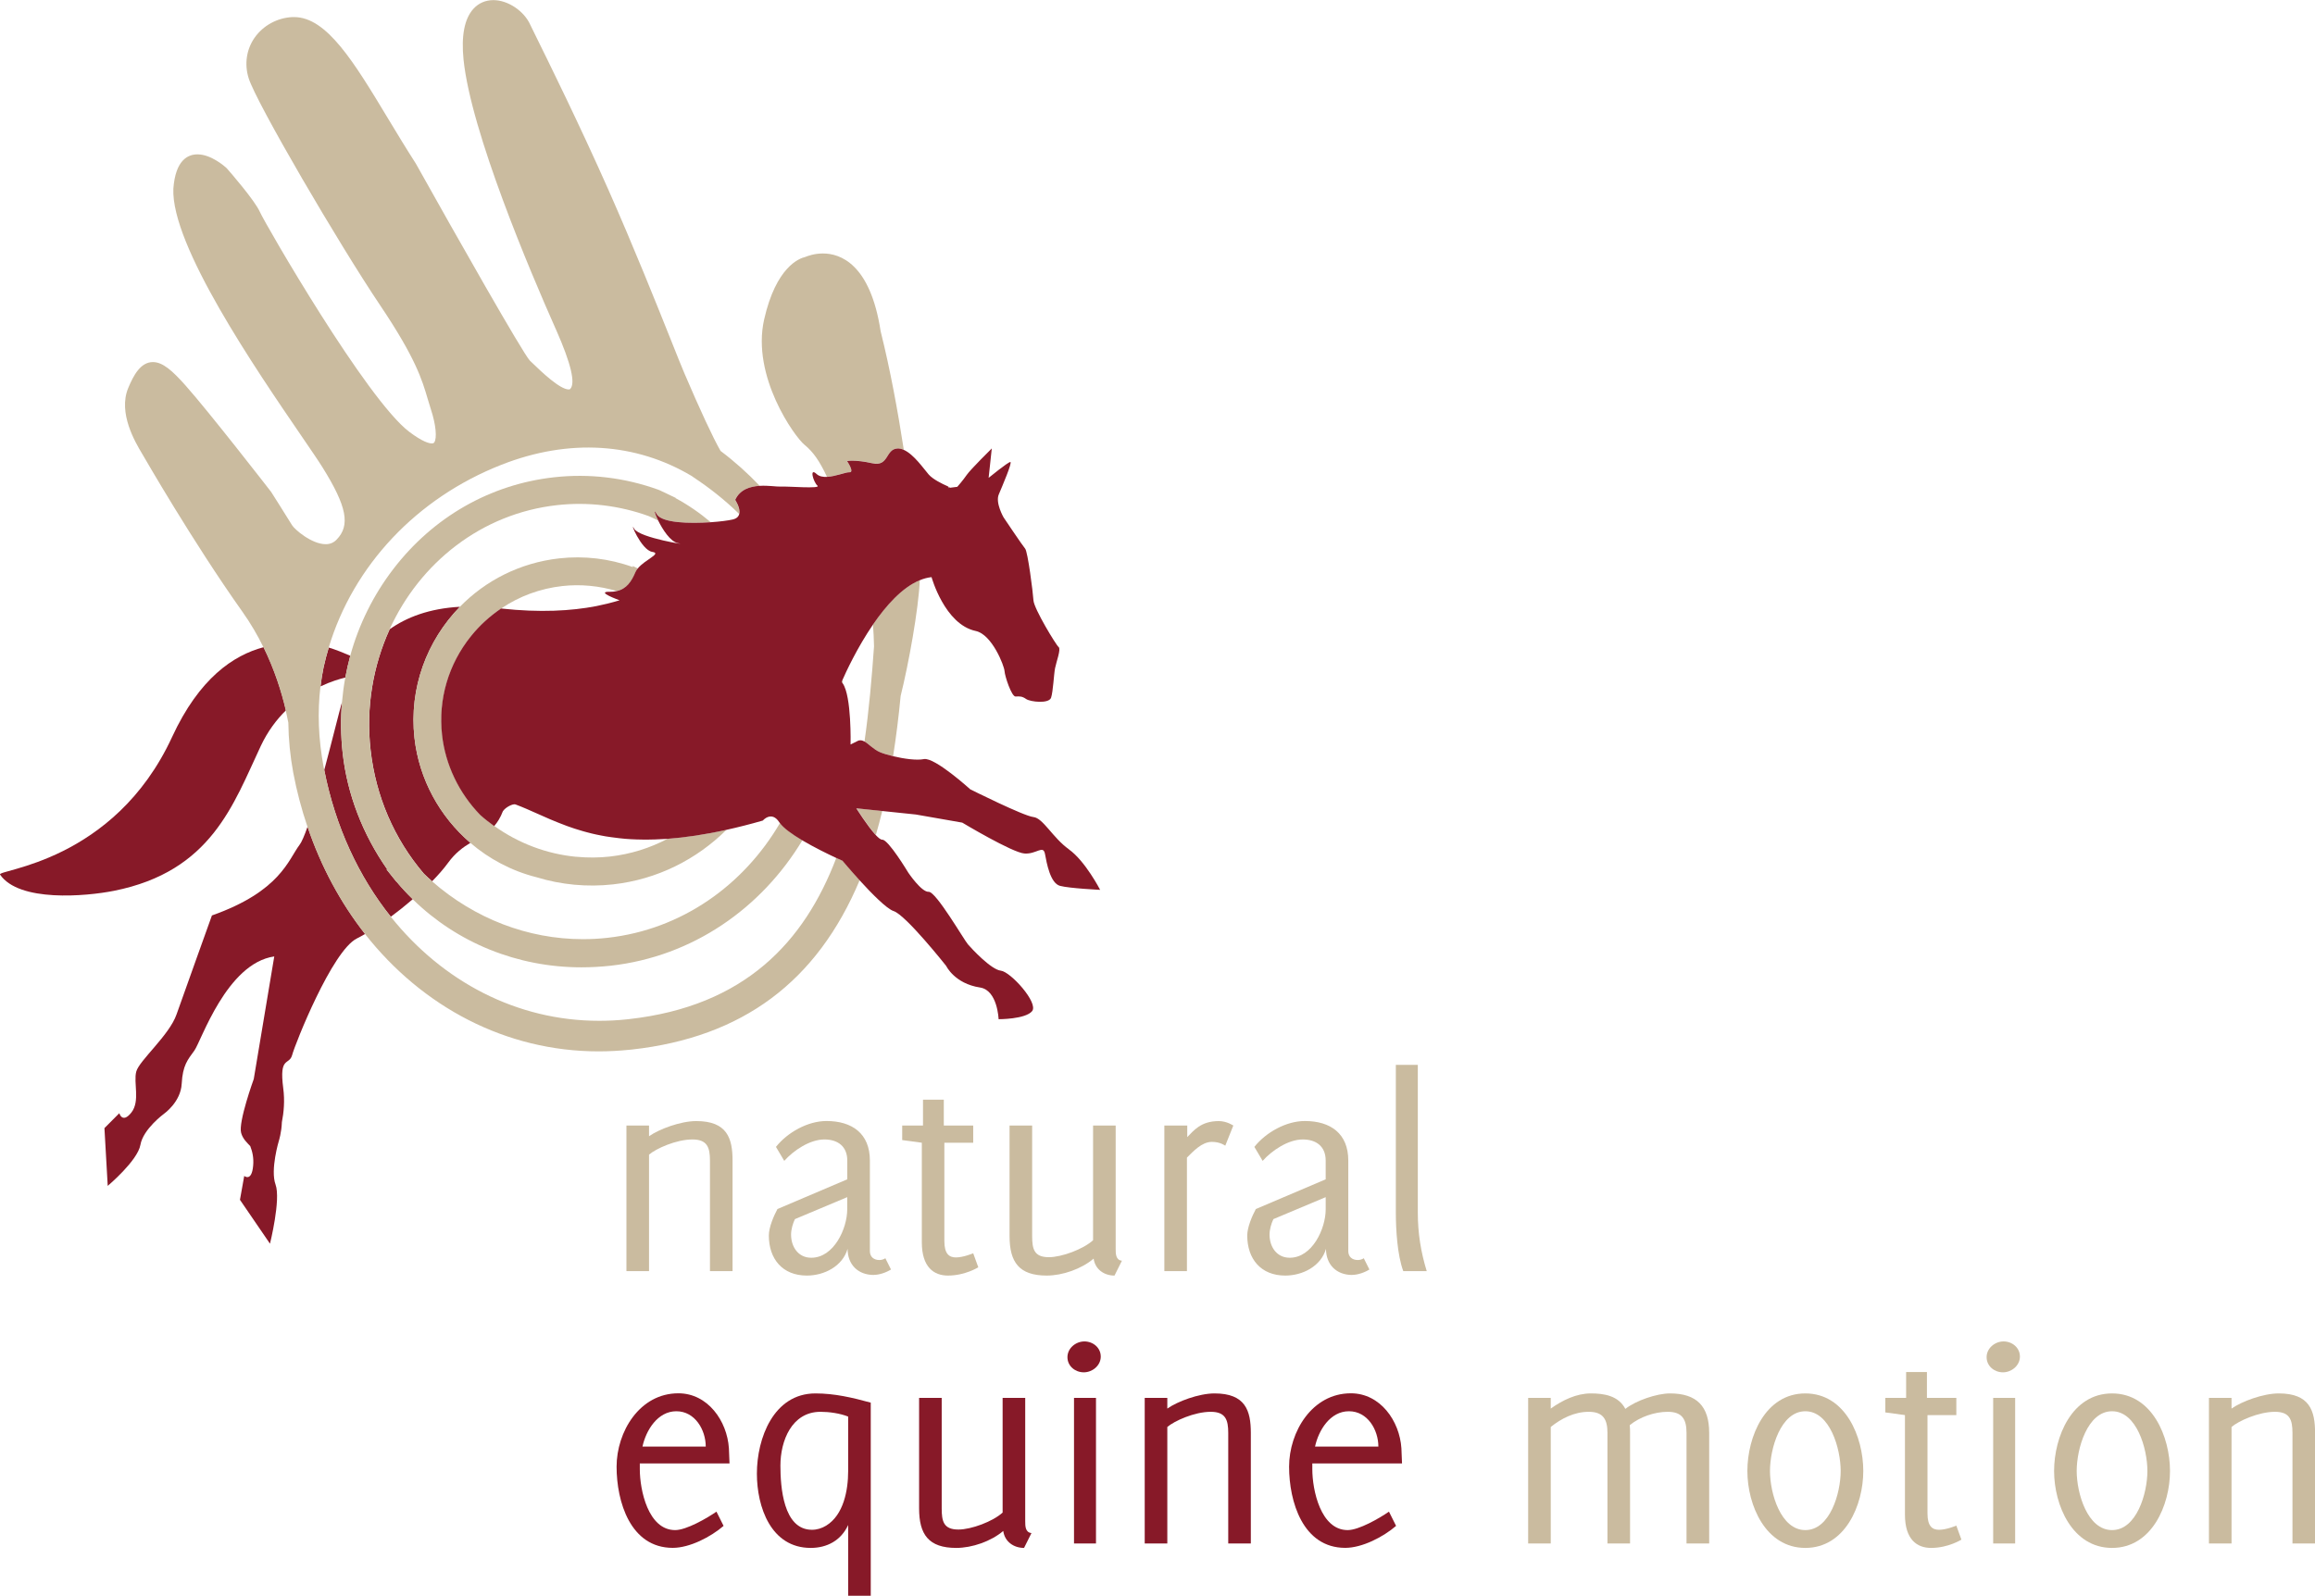 <?xml version="1.0" encoding="UTF-8"?>
<svg id="Hand" xmlns="http://www.w3.org/2000/svg" version="1.1" viewBox="0 0 373.91 257.81">
  <!-- Generator: Adobe Illustrator 29.1.0, SVG Export Plug-In . SVG Version: 2.1.0 Build 142)  -->
  <defs>
    <style>
      .st0 {
        fill: #871928;
      }

      .st1 {
        fill: none;
      }

      .st2 {
        fill: #cabb9f;
      }

      .st3 {
        fill: #eb6103;
      }
    </style>
  </defs>
  <g>
    <path class="st2" d="M114.67,205.36v-17.86c0-2.11-.43-3.41-2.83-3.41-2.64,0-5.9,1.49-7.01,2.45v18.82h-3.65v-23.52h3.65v1.73c1.63-1.15,5.09-2.45,7.63-2.45,4.99,0,5.86,2.79,5.86,6.38v17.86h-3.65Z"/>
    <path class="st2" d="M141.12,205.98c-2.54,0-4.22-1.68-4.22-4.22-.82,2.83-3.79,4.32-6.58,4.32-3.94,0-6.14-2.69-6.14-6.48,0-1.3.77-3.12,1.39-4.27l11.28-4.8v-3.03c0-2.3-1.54-3.41-3.7-3.41-2.35,0-4.99,1.78-6.48,3.46l-1.34-2.26c1.87-2.35,5.14-4.18,8.16-4.18,4.13,0,7.01,2.02,7.01,6.38v14.64c0,.91.62,1.44,1.54,1.44.29,0,.72-.1.96-.29l.91,1.82c-.77.48-1.87.87-2.78.87ZM136.84,193.41l-8.45,3.55c-.34.72-.62,1.68-.62,2.5,0,1.97,1.15,3.74,3.26,3.74,3.65,0,5.81-4.7,5.81-7.82v-1.97Z"/>
    <path class="st2" d="M153.11,206.08c-2.26,0-4.22-1.34-4.22-5.38v-16.08l-3.17-.43v-2.35h3.36v-4.18h3.36v4.18h4.75v2.78h-4.66v15.89c0,2.06.77,2.64,1.87,2.64,1.2,0,2.79-.67,2.79-.67l.82,2.26s-2.11,1.34-4.9,1.34Z"/>
    <path class="st2" d="M180,206.08c-1.68,0-3.12-1.01-3.36-2.74-1.97,1.68-5.04,2.74-7.58,2.74-4.46,0-6-2.16-6-6.38v-17.86h3.65v17.86c0,2.06.29,3.41,2.69,3.41,2.11,0,5.57-1.3,7.15-2.74v-18.53h3.65v19.92c0,.77,0,1.82,1.01,1.92l-1.2,2.4Z"/>
    <path class="st2" d="M197.9,185.1s-.77-.62-2.16-.62c-1.63,0-3.02,1.54-4.03,2.54v18.34h-3.65v-23.52h3.7v1.87c1.01-1.01,2.16-2.59,5.09-2.59,1.3,0,2.35.72,2.35.72l-1.3,3.26Z"/>
    <path class="st2" d="M218.39,205.98c-2.54,0-4.22-1.68-4.22-4.22-.82,2.83-3.79,4.32-6.58,4.32-3.94,0-6.14-2.69-6.14-6.48,0-1.3.77-3.12,1.39-4.27l11.28-4.8v-3.03c0-2.3-1.54-3.41-3.7-3.41-2.35,0-4.99,1.78-6.48,3.46l-1.34-2.26c1.87-2.35,5.14-4.18,8.16-4.18,4.13,0,7.01,2.02,7.01,6.38v14.64c0,.91.62,1.44,1.54,1.44.29,0,.72-.1.96-.29l.91,1.82c-.77.48-1.87.87-2.79.87ZM214.12,193.41l-8.45,3.55c-.34.72-.62,1.68-.62,2.5,0,1.97,1.15,3.74,3.26,3.74,3.65,0,5.81-4.7,5.81-7.82v-1.97Z"/>
    <path class="st2" d="M229,195.9c0,3.31.48,6.34,1.44,9.46h-3.79c-.96-2.59-1.2-6.72-1.2-9.46v-23.86h3.55v23.86Z"/>
    <path class="st0" d="M103.34,236.45v.91c0,3.36,1.34,9.84,5.71,9.84,1.82,0,5.14-1.92,6.67-2.98l1.15,2.3c-2.06,1.78-5.47,3.55-8.21,3.55-6.86,0-9.07-7.49-9.07-13.11s3.7-11.86,9.98-11.86c4.75,0,7.87,4.46,8.16,8.88.05.82.05,1.63.1,2.45h-14.5ZM109.24,228c-3.02,0-4.9,3.07-5.47,5.71h10.22c0-2.69-1.73-5.71-4.75-5.71Z"/>
    <path class="st0" d="M136.99,257.81v-11.43c-1.15,2.5-3.41,3.7-6.05,3.7-6.43,0-8.69-6.62-8.69-12,0-5.71,2.69-12.96,9.46-12.96,3.07,0,5.95.67,8.93,1.49v31.2h-3.65ZM136.99,228.86c-1.34-.53-3.07-.77-4.46-.77-4.66,0-6.48,4.7-6.48,8.69,0,3.36.43,10.37,5.09,10.37.82,0,1.59-.24,2.3-.67,2.83-1.73,3.55-5.76,3.55-8.79v-8.83Z"/>
    <path class="st0" d="M165.4,250.08c-1.68,0-3.12-1.01-3.36-2.74-1.97,1.68-5.04,2.74-7.59,2.74-4.46,0-6-2.16-6-6.38v-17.86h3.65v17.86c0,2.06.29,3.41,2.69,3.41,2.11,0,5.57-1.3,7.15-2.74v-18.53h3.65v19.92c0,.77,0,1.82,1.01,1.92l-1.2,2.4Z"/>
    <path class="st0" d="M175.15,216.72c1.39,0,2.64,1.01,2.64,2.45s-1.34,2.54-2.74,2.54-2.64-1.01-2.64-2.45,1.34-2.54,2.74-2.54ZM177.02,249.36h-3.55v-23.52h3.55v23.52Z"/>
    <path class="st0" d="M198.38,249.36v-17.86c0-2.11-.43-3.41-2.83-3.41-2.64,0-5.9,1.49-7.01,2.45v18.82h-3.65v-23.52h3.65v1.73c1.63-1.15,5.09-2.45,7.63-2.45,4.99,0,5.86,2.79,5.86,6.38v17.86h-3.65Z"/>
    <path class="st0" d="M211.96,236.45v.91c0,3.36,1.34,9.84,5.71,9.84,1.82,0,5.14-1.92,6.67-2.98l1.15,2.3c-2.06,1.78-5.47,3.55-8.21,3.55-6.86,0-9.07-7.49-9.07-13.11s3.7-11.86,9.98-11.86c4.75,0,7.87,4.46,8.16,8.88.05.82.05,1.63.1,2.45h-14.5ZM217.87,228c-3.02,0-4.9,3.07-5.47,5.71h10.23c0-2.69-1.73-5.71-4.75-5.71Z"/>
    <path class="st2" d="M272.4,249.36v-17.86c0-2.16-.67-3.41-3.03-3.41-2.11,0-4.51.82-6.14,2.16.05.43.05.82.05,1.25v17.86h-3.65v-17.86c0-2.16-.67-3.41-3.02-3.41s-4.46,1.1-6.14,2.45v18.82h-3.65v-23.52h3.65v1.73c1.87-1.34,4.13-2.45,6.48-2.45,2.16,0,4.46.38,5.57,2.5,1.68-1.34,5.09-2.5,7.2-2.5,4.32,0,6.34,2.06,6.34,6.38v17.86h-3.65Z"/>
    <path class="st2" d="M300.95,237.65c0,5.52-2.93,12.43-9.36,12.43s-9.36-6.91-9.36-12.43,2.88-12.53,9.36-12.53,9.36,7.01,9.36,12.53ZM285.88,237.65c0,3.6,1.73,9.55,5.71,9.55s5.71-5.95,5.71-9.55-1.73-9.65-5.71-9.65-5.71,6.05-5.71,9.65Z"/>
    <path class="st2" d="M311.9,250.08c-2.26,0-4.22-1.34-4.22-5.38v-16.08l-3.17-.43v-2.35h3.36v-4.18h3.36v4.18h4.75v2.78h-4.66v15.89c0,2.06.77,2.64,1.87,2.64,1.2,0,2.79-.67,2.79-.67l.82,2.26s-2.11,1.34-4.9,1.34Z"/>
    <path class="st2" d="M323.61,216.72c1.39,0,2.64,1.01,2.64,2.45s-1.34,2.54-2.74,2.54-2.64-1.01-2.64-2.45,1.34-2.54,2.74-2.54ZM325.48,249.36h-3.55v-23.52h3.55v23.52Z"/>
    <path class="st2" d="M350.49,237.65c0,5.52-2.93,12.43-9.36,12.43s-9.36-6.91-9.36-12.43,2.88-12.53,9.36-12.53,9.36,7.01,9.36,12.53ZM335.42,237.65c0,3.6,1.73,9.55,5.71,9.55s5.71-5.95,5.71-9.55-1.73-9.65-5.71-9.65-5.71,6.05-5.71,9.65Z"/>
    <path class="st2" d="M370.27,249.36v-17.86c0-2.11-.43-3.41-2.83-3.41-2.64,0-5.9,1.49-7.01,2.45v18.82h-3.65v-23.52h3.65v1.73c1.63-1.15,5.09-2.45,7.63-2.45,4.99,0,5.86,2.79,5.86,6.38v17.86h-3.65Z"/>
  </g>
  <g>
    <path class="st1" d="M55.77,109.46c-.9.21-2.35.64-4.01,1.43-.5,4.13-.34,8.49.51,13.03.03.17.07.34.11.51,1.26-4.71,2.39-9.35,2.87-11,.11-1.33.29-2.65.53-3.96Z"/>
    <path class="st1" d="M90.33,90.21c4.03-.45,8.09.03,11.9,1.41l-.02-.16.81.39c1.19-1.47,3.96-2.44,2.35-2.69-1.82-.29-3.77-5.26-2.92-3.74.84,1.52,9.35,2.79,7.07,2.33-1.25-.25-2.5-2.23-3.19-3.65-.5-.25-1.01-.5-1.53-.72-4.72-1.71-9.81-2.33-14.82-1.77-12.17,1.36-22.12,9.28-27.03,20.05,2.71-1.93,6.38-3.37,11.35-3.63,4.13-4.23,9.7-7.11,16.04-7.82Z"/>
    <path class="st1" d="M63.49,91.98c6.45-8.44,15.68-13.72,25.98-14.87,5.69-.63,11.43.05,16.84,2l.23.09,2.62,1.25-.04.03c2.03,1.1,3.93,2.41,5.68,3.89,1.53-.11,2.84-.28,3.53-.44.66-.15.96-.5,1.07-.9-2.41-2.36-4.92-4.3-7.27-5.85l-.38-.27c-9.05-5.38-19.81-6.11-30.72-1.83-13.72,5.39-23.95,16.29-27.92,29.54,1.11.33,2.45.87,3.47,1.32,1.38-5.02,3.71-9.75,6.92-13.96Z"/>
    <path class="st1" d="M83.28,129.95c-.38-.14-1.6.43-2.03,1.11-.39,1.02-.86,1.78-1.4,2.39,3.84,2.76,8.43,4.52,13.2,4.97h.07s0,0,0,0c1.82.17,3.64.15,5.4-.04,3.35-.37,6.49-1.38,9.32-2.88-12.85.94-18.69-3.37-24.57-5.56Z"/>
    <path class="st1" d="M123.24,132.56c-2.08.6-4.03,1.09-5.88,1.49-4.83,4.79-11.16,8.03-18.34,8.83-4.16.46-8.37.07-12.37-1.16-4.01-1.01-7.64-2.95-10.67-5.55-1.2.72-2.44,1.61-3.62,3.24-.69.95-1.58,1.96-2.57,2.97,6.86,6.02,15.47,9.35,24.37,9.35,1.32,0,2.66-.07,3.98-.22,11.97-1.33,21.99-8.5,27.86-18.56-.02-.03-.06-.07-.08-.1-1.24-1.94-2.67-.28-2.67-.28Z"/>
    <path class="st1" d="M100.09,96.98s-4-1.43-1.59-1.37c.42,0,.78-.04,1.11-.11-2.82-.84-5.83-1.14-8.79-.81-3.59.4-6.96,1.65-9.87,3.62,8.48.92,14.7.06,19.14-1.32Z"/>
    <path class="st1" d="M153.38,78.8s-.04-.05-.06-.07l-.18.1c.08-.01.17-.02.25-.03Z"/>
    <path class="st1" d="M98.63,156.01c-1.57.17-3.15.26-4.71.26-10.36,0-20.07-3.96-27.25-10.99-1.16,1-2.37,1.96-3.55,2.84,8.35,10.46,20.35,16.8,33.62,16.8,1.48,0,2.98-.08,4.46-.23l.37-.04c18.72-2.09,28.34-12.48,33.5-26.06-1.27-.59-3.5-1.67-5.47-2.84-6.61,10.98-17.72,18.79-30.97,20.27Z"/>
    <path class="st1" d="M136.11,110.39c1.46,2.08,1.27,9.88,1.27,9.88l1.14-.57c.39-.19.75-.11,1.11.09.73-5.08,1.18-10.27,1.54-15.38-.02-1.21-.09-2.38-.17-3.52-2.58,3.77-4.4,7.75-4.91,8.91,0,.19.02.39.02.58Z"/>
    <path class="st0" d="M27.79,119.08C18.41,139.37-.55,140.48.01,141.3c3.07,4.48,13.86,3.52,18.39,2.62,15.75-3.14,19.28-13.96,23.72-23.4,1.12-2.38,2.55-4.27,4.07-5.76-.69-2.96-1.8-6.52-3.61-10.2-4.89,1.3-10.4,5.02-14.79,14.52Z"/>
    <path class="st0" d="M56.57,105.94c-1.03-.45-2.36-.99-3.47-1.32-.31,1.04-.6,2.1-.83,3.17-.21,1.02-.38,2.05-.5,3.1,1.67-.79,3.11-1.21,4.01-1.43.22-1.19.48-2.36.8-3.52Z"/>
    <path class="st0" d="M75.98,136.17c-4.94-4.24-8.28-10.26-9.03-16.94-.9-8.1,2.03-15.76,7.34-21.2-4.97.27-8.64,1.71-11.35,3.63-2.67,5.86-3.86,12.57-3.08,19.52.83,7.45,3.81,14.36,8.61,19.98.43.42.88.82,1.32,1.22,1-1.02,1.88-2.02,2.57-2.97,1.18-1.62,2.42-2.52,3.62-3.24Z"/>
    <path class="st0" d="M48.4,136.47c-1.82,2.38-3.08,7.51-14.17,11.43,0,0-4.54,12.65-5.72,16-1.17,3.36-6.01,7.42-6.5,9.22-.48,1.79.66,4.77-.79,6.62-1.46,1.85-1.95.11-1.95.11l-2.4,2.41.53,9.33s4.84-4.07,5.28-6.63c.44-2.55,3.81-5.02,3.81-5.02,0,0,2.71-1.89,2.86-4.86.16-2.97.96-3.86,2.05-5.36,1.09-1.5,5.2-14.09,12.9-15.2l-3.31,19.8s-2.53,6.97-2.04,8.71c.26.95.94,1.58,1.47,2.13.34.88.59,1.87.47,3.18-.24,2.66-1.44,1.64-1.44,1.64l-.69,3.86,4.85,7.09s1.78-7.14.9-9.55c-.88-2.41.54-7.09.54-7.09,0,0,.43-1.36.48-2.99.31-1.57.49-3.47.22-5.49-.69-5.27.97-3.6,1.45-5.39.48-1.8,6.45-16.81,10.44-18.8.41-.2.86-.46,1.33-.73-3.93-5.01-7.1-10.86-9.29-17.34-.49,1.41-.93,2.46-1.29,2.92Z"/>
    <path class="st0" d="M64.01,142.41h-.02s-1.56-1.95-1.56-1.95h.12c-3.98-5.69-6.46-12.15-7.2-18.77-.31-2.78-.34-5.55-.11-8.27-.48,1.66-1.61,6.29-2.87,11,1.8,9.14,5.57,17.21,10.75,23.69,1.18-.87,2.39-1.84,3.55-2.84-.93-.91-1.82-1.86-2.66-2.87Z"/>
  </g>
  <g>
    <path class="st1" d="M112.12,77.17l-.38-.27c-9.05-5.38-19.81-6.11-30.72-1.83-13.72,5.39-23.95,16.29-27.92,29.54-.31,1.04-.6,2.1-.83,3.17-.21,1.02-.38,2.05-.5,3.1-.5,4.13-.34,8.49.51,13.03.03.17.07.34.11.51,1.8,9.14,5.57,17.21,10.75,23.69,8.35,10.46,20.35,16.8,33.62,16.8,1.48,0,2.98-.08,4.46-.23l.37-.04c18.72-2.09,28.34-12.48,33.5-26.06h0c-1.27-.59-3.5-1.67-5.47-2.84h0c-6.61,10.98-17.72,18.79-30.97,20.27-1.57.17-3.15.26-4.71.26-10.36,0-20.07-3.96-27.25-10.99-.93-.91-1.82-1.86-2.66-2.87h-.02s-1.56-1.95-1.56-1.95h.12c-3.98-5.69-6.46-12.15-7.2-18.77-.31-2.78-.34-5.55-.11-8.27.11-1.33.29-2.65.53-3.96.22-1.19.48-2.36.8-3.52,1.38-5.02,3.71-9.75,6.92-13.96,6.45-8.44,15.68-13.72,25.98-14.87,5.69-.63,11.43.05,16.84,2l.23.09,2.62,1.25-.04.03c2.03,1.1,3.93,2.41,5.68,3.89h0c1.53-.11,2.84-.28,3.53-.44.66-.15.96-.5,1.07-.9h0c-2.41-2.36-4.92-4.3-7.27-5.85Z"/>
    <path class="st1" d="M104.79,83.38c-4.72-1.71-9.81-2.33-14.82-1.77-12.17,1.36-22.12,9.28-27.03,20.05-2.67,5.86-3.86,12.57-3.08,19.52.83,7.45,3.81,14.36,8.61,19.98.43.42.88.82,1.32,1.22,6.86,6.02,15.47,9.35,24.37,9.35,1.32,0,2.66-.07,3.98-.22,11.97-1.33,21.99-8.5,27.86-18.56h0s-.06-.07-.08-.1c-1.24-1.94-2.67-.28-2.67-.28-2.08.6-4.03,1.09-5.88,1.5-4.83,4.79-11.16,8.03-18.34,8.83-4.16.46-8.37.07-12.37-1.16-4.01-1.01-7.64-2.95-10.67-5.55-4.94-4.24-8.28-10.26-9.03-16.94-.9-8.1,2.03-15.76,7.34-21.2,4.13-4.23,9.7-7.11,16.04-7.82,4.03-.45,8.09.03,11.9,1.41l-.02-.16.81.39h0c1.19-1.47,3.96-2.44,2.35-2.69-1.82-.29-3.77-5.26-2.92-3.74.84,1.52,9.35,2.79,7.07,2.33-1.25-.25-2.5-2.23-3.19-3.65h0c-.5-.25-1.01-.5-1.53-.72Z"/>
    <path class="st1" d="M141,100.9c-2.58,3.77-4.4,7.74-4.91,8.91h0c0,.19.02.39.02.58,1.46,2.08,1.27,9.88,1.27,9.88l1.14-.57c.39-.19.75-.11,1.11.09.73-5.08,1.18-10.27,1.54-15.38-.02-1.21-.09-2.38-.17-3.52Z"/>
    <path class="st1" d="M153.38,78.8s-.04-.05-.06-.07l-.18.1c.08-.01.17-.02.25-.03Z"/>
    <path class="st2" d="M141.47,134.88h0c.36-1.25.71-2.53,1.03-3.86h0s-4.15-.43-4.15-.43c0,0,1.8,2.87,3.11,4.29Z"/>
    <path class="st2" d="M136.82,74.48s1.29-.28,4.04.35c2.74.62,2.13-2.27,4.08-2.38.34-.02.69.07,1.04.22-.95-6.15-2.18-12.92-3.74-19.14-1.67-10.94-6.56-12.58-9.32-12.58-1.4,0-2.49.41-2.87.57-.93.21-4.7,1.57-6.63,10.1-2.07,9.18,4.93,18.95,6.52,20.24,1.45,1.18,2.47,2.7,3.63,5.17h0c1.41-.08,3.07-.78,3.6-.74.91.07-.36-1.81-.36-1.81Z"/>
    <path class="st2" d="M102.2,91.46l.02.16c-3.8-1.38-7.87-1.86-11.9-1.41-6.34.71-11.91,3.59-16.04,7.82-5.32,5.44-8.24,13.1-7.34,21.2.75,6.69,4.08,12.7,9.03,16.94,3.03,2.6,6.66,4.54,10.67,5.55,4,1.23,8.21,1.62,12.37,1.16,7.17-.8,13.51-4.04,18.34-8.83-3.55.79-6.7,1.24-9.51,1.45,0,0,0,0,0,0-2.83,1.5-5.97,2.5-9.32,2.88-1.76.2-3.58.21-5.4.04h0s-.07,0-.07,0c-4.76-.45-9.36-2.21-13.2-4.97-.78-.56-1.55-1.15-2.26-1.8-3.44-3.55-5.63-8.14-6.16-12.92-.64-5.76,1.02-11.44,4.69-15.99,1.4-1.74,3.03-3.23,4.84-4.44,2.91-1.97,6.28-3.22,9.87-3.62,2.96-.33,5.96-.03,8.79.81h0c1.62-.35,2.41-1.57,3.04-3.06.09-.2.22-.4.37-.59h0l-.81-.39Z"/>
    <path class="st2" d="M109.12,80.48l.04-.03-2.62-1.25-.23-.09c-5.41-1.95-11.15-2.64-16.84-2-10.3,1.15-19.53,6.43-25.98,14.87-3.21,4.2-5.54,8.94-6.92,13.96-.32,1.16-.58,2.34-.8,3.52-.24,1.31-.41,2.63-.53,3.96-.23,2.72-.2,5.49.11,8.27.74,6.63,3.22,13.08,7.2,18.77h-.12s1.56,1.95,1.56,1.95h.02c.84,1.02,1.73,1.97,2.66,2.88,7.18,7.03,16.9,10.99,27.25,10.99,1.56,0,3.14-.09,4.71-.26,13.25-1.48,24.36-9.29,30.97-20.27h0c-1.59-.95-3-1.95-3.61-2.8h0c-5.87,10.06-15.89,17.23-27.86,18.56-1.32.15-2.66.22-3.98.22-8.9,0-17.5-3.33-24.37-9.35-.45-.39-.89-.8-1.32-1.22-4.8-5.62-7.78-12.53-8.61-19.98-.78-6.95.41-13.66,3.08-19.52,4.91-10.77,14.85-18.69,27.03-20.05,5.01-.56,10.1.06,14.82,1.77.52.22,1.02.47,1.53.72h0c-.58-1.19-.78-1.99-.24-1.04.81,1.44,5.3,1.55,8.73,1.31h0c-1.75-1.48-3.64-2.79-5.68-3.89Z"/>
    <path class="st2" d="M135.08,138.59h0c-5.16,13.58-14.78,23.97-33.5,26.06l-.37.04c-1.48.16-2.98.23-4.46.23-13.27,0-25.27-6.34-33.62-16.8-5.18-6.49-8.95-14.56-10.75-23.69-.03-.17-.07-.34-.11-.51-.85-4.54-1.01-8.9-.51-13.03.13-1.05.29-2.08.5-3.1.23-1.07.52-2.12.83-3.17,3.98-13.25,14.21-24.16,27.92-29.54,10.91-4.28,21.67-3.56,30.72,1.83l.38.27c2.34,1.55,4.86,3.49,7.27,5.85h0c.24-.96-.65-2.27-.65-2.27.78-1.7,2.42-2.18,3.97-2.27-1.91-2.01-4-3.89-6.27-5.6l-.05-.04c-1.23-2.14-3.34-6.69-5.84-12.54-.45-1.06-1.2-2.92-2.16-5.34-2.42-6.06-6.09-15.22-10.1-24.28-4.69-10.59-9.83-20.99-11.76-24.9-.49-.98-.79-1.59-.85-1.74-.99-2.26-3.62-4.03-5.98-4.03-1.28,0-2.4.49-3.24,1.42-1.44,1.6-1.97,4.36-1.58,8.2,1.21,11.72,10.77,34.24,14.83,43.38l.12.26c2.41,5.45,3.17,8.67,2.27,9.57-.03.03-.07.07-.23.07-1.44,0-4.51-2.96-5.67-4.08-.25-.24-.46-.44-.61-.58-1.13-1.19-11.88-20.13-18.42-31.84-1.57-2.44-3.05-4.89-4.48-7.26-5.53-9.17-9.9-16.4-15.19-16.4-.09,0-.18,0-.27,0-2.44.12-4.71,1.36-6.09,3.32-1.33,1.9-1.68,4.29-.97,6.55,1.26,4.03,14.62,26.85,21.23,36.68,5.75,8.55,6.79,12.07,7.7,15.17.17.57.33,1.12.51,1.67.8,2.42,1.02,4.66.53,5.34-.05.06-.11.15-.38.15-.43,0-1.47-.24-3.63-1.86-6.86-5.15-23.29-33.61-24.15-35.55-.82-1.85-4.84-6.47-5.3-6.99l-.07-.08c-.25-.23-2.47-2.22-4.7-2.22-1.59,0-3.56.96-3.9,5.54-.39,9.15,13.3,29.15,20.65,39.9,1.55,2.27,2.78,4.06,3.45,5.14,3.93,6.31,4.52,9.37,2.25,11.68-.47.48-1.04.72-1.74.72-2.29,0-5.05-2.41-5.44-3.07-.72-1.19-3.33-5.3-3.38-5.38-.41-.53-10.07-12.98-13.84-17.21-2.12-2.38-3.66-3.76-5.26-3.76-1.98,0-3.13,2.13-3.99,4.21-1.66,4.03,1.16,8.76,2.22,10.54l.23.39c.08.13,7.97,13.88,16,25.19,1.34,1.89,2.46,3.82,3.39,5.72,1.8,3.67,2.92,7.23,3.61,10.2.16.71.3,1.38.42,2.01.03,2.69.3,5.41.79,8.06.57,3.02,1.34,5.92,2.29,8.72,2.19,6.48,5.36,12.33,9.29,17.34,9.27,11.8,22.77,18.98,37.74,18.98h0c1.65,0,3.33-.09,5-.26l.41-.04c17.84-1.99,29.86-10.94,36.76-27.35h0c-1.54-1.69-2.77-3.16-2.77-3.16,0,0-.41-.18-1.04-.47Z"/>
    <path class="st2" d="M141,100.9c.08,1.14.15,2.31.17,3.52-.36,5.11-.81,10.3-1.54,15.38.71.4,1.45,1.28,2.5,1.72.52.22,1.28.45,2.12.65.48-3.04.89-6.27,1.22-9.74,1.29-5.16,2.9-14.05,3.09-18.7h0c-2.84,1.16-5.46,4.09-7.56,7.17Z"/>
    <path class="st2" d="M136.09,109.81c-.1.22-.15.35-.15.35.06.06.12.15.17.23,0-.19-.01-.39-.02-.58h0Z"/>
    <path class="st0" d="M172.67,137.23c-2.64-1.87-4.19-5.07-5.76-5.23-1.57-.16-10.2-4.48-10.2-4.48,0,0-5.76-5.23-7.49-4.88-1.17.24-3.24-.05-4.97-.47-.84-.2-1.6-.43-2.12-.65-1.05-.44-1.79-1.33-2.5-1.72-.37-.2-.72-.29-1.11-.09l-1.14.57s.19-7.8-1.27-9.88c-.06-.08-.11-.17-.17-.23,0,0,.05-.13.15-.35.51-1.17,2.33-5.14,4.91-8.91,2.11-3.08,4.73-6.01,7.56-7.17.63-.26,1.26-.43,1.9-.5,0,0,2.12,7.64,7.13,8.7,2.65.56,4.61,5.64,4.66,6.48.05.84,1.14,4.15,1.79,4.11.65-.04,1.04-.06,1.71.41.68.46,3.69.8,4.02-.23.33-1.03.44-3.74.64-4.76.2-1.02.99-3.09.58-3.41-.41-.31-3.99-6.2-4.07-7.55-.08-1.35-.92-7.87-1.34-8.35-.42-.48-3.49-5.06-3.49-5.06,0,0-1.35-2.34-.77-3.7.57-1.36,2.25-5.26,1.86-5.24-.39.02-3.5,2.56-3.5,2.56l.51-4.75s-3.45,3.4-4.05,4.28c-.6.88-1.52,1.92-1.52,1.92,0,0-.43.05-1.18.15l-.05-.1-.08.04s.04.05.06.07c-.08,0-.16.02-.25.03l.18-.1c-.08-.08-.16-.15-.25-.19-.83-.36-2.36-1.1-3.05-1.89-.8-.92-2.39-3.25-4.02-3.98-.35-.16-.7-.24-1.04-.22-1.95.11-1.34,3.01-4.08,2.38-2.75-.62-4.04-.35-4.04-.35,0,0,1.27,1.88.36,1.81-.53-.04-2.2.67-3.6.74-.65.04-1.25-.07-1.66-.44-1.27-1.19-.53,1.31.11,1.86.63.55-4.82.08-6.02.15-.57.03-1.9-.2-3.29-.12-1.55.09-3.2.57-3.97,2.27,0,0,.89,1.31.65,2.27-.1.41-.4.75-1.07.9-.69.16-2,.34-3.53.44-3.43.24-7.92.13-8.73-1.31-.54-.95-.34-.15.24,1.04.7,1.42,1.95,3.4,3.19,3.65,2.29.45-6.23-.82-7.07-2.33-.84-1.51,1.1,3.45,2.92,3.74,1.62.25-1.16,1.22-2.35,2.69-.15.19-.28.38-.37.59-.63,1.49-1.42,2.71-3.04,3.06-.34.07-.7.12-1.11.11-2.4-.06,1.55,1.35,1.59,1.37-.51.16-1.05.31-1.61.45-.13.03-.26.06-.39.1-.48.12-.97.23-1.48.33-.11.02-.21.04-.32.07-4,.77-9.04,1.07-15.34.38-1.8,1.22-3.44,2.7-4.84,4.44-3.67,4.55-5.33,10.22-4.69,15.99.53,4.79,2.72,9.38,6.16,12.92.71.65,1.48,1.23,2.26,1.8.53-.61,1.01-1.37,1.4-2.39.44-.68,1.65-1.25,2.03-1.11,1.16.43,2.32.95,3.53,1.49h0c.68.31,1.38.62,2.11.93.07.03.13.05.2.08.3.13.61.25.92.38.13.05.26.1.38.15.27.11.55.21.83.32.14.05.28.11.42.16.37.13.75.27,1.13.39.15.05.3.09.45.14.32.1.63.2.96.29.2.06.41.11.62.17.26.07.51.13.78.2.23.06.46.11.7.16.26.06.52.11.79.16.25.05.49.1.75.14.31.05.63.1.95.14.41.06.83.11,1.26.16.32.03.64.07.97.1.29.02.6.04.9.06.3.02.61.03.92.04.32.01.64.02.96.02s.66,0,1,0c.33,0,.66,0,1-.02.42-.01.85-.04,1.28-.06.25-.01.49-.02.75-.04,0,0,0,0,0,0h0c2.81-.21,5.95-.66,9.51-1.45,1.85-.41,3.8-.9,5.88-1.5,0,0,1.43-1.66,2.67.28.02.03.06.07.08.1.6.85,2.01,1.85,3.61,2.8,1.98,1.17,4.2,2.25,5.47,2.84.63.29,1.04.47,1.04.47,0,0,1.23,1.47,2.77,3.16,1.94,2.13,4.38,4.61,5.49,4.97,1.99.64,8.5,8.87,8.5,8.87,0,0,1.34,2.85,5.46,3.48,2.84.43,3,5.12,3,5.12,0,0,4.32.02,5.41-1.3,1.09-1.33-3.49-6.38-5.05-6.54-1.57-.17-4.69-3.53-5.31-4.25-.63-.72-5.17-8.56-6.34-8.49-1.17.07-3.3-3.1-3.3-3.1,0,0-3.23-5.38-4.2-5.32-.25.01-.63-.3-1.08-.78-1.31-1.42-3.11-4.29-3.11-4.29l4.15.43,5.47.57,7.49,1.31s8.08,4.85,10.04,4.99c1.95.14,3.03-1.44,3.32.06.28,1.5.85,4.75,2.44,5.17,1.58.41,6.47.64,6.47.64,0,0-2.41-4.67-5.05-6.54Z"/>
  </g>
  <path class="st3" d="M44.97,103.11s.04-.01.06-.02l-.06.02Z"/>
</svg>
